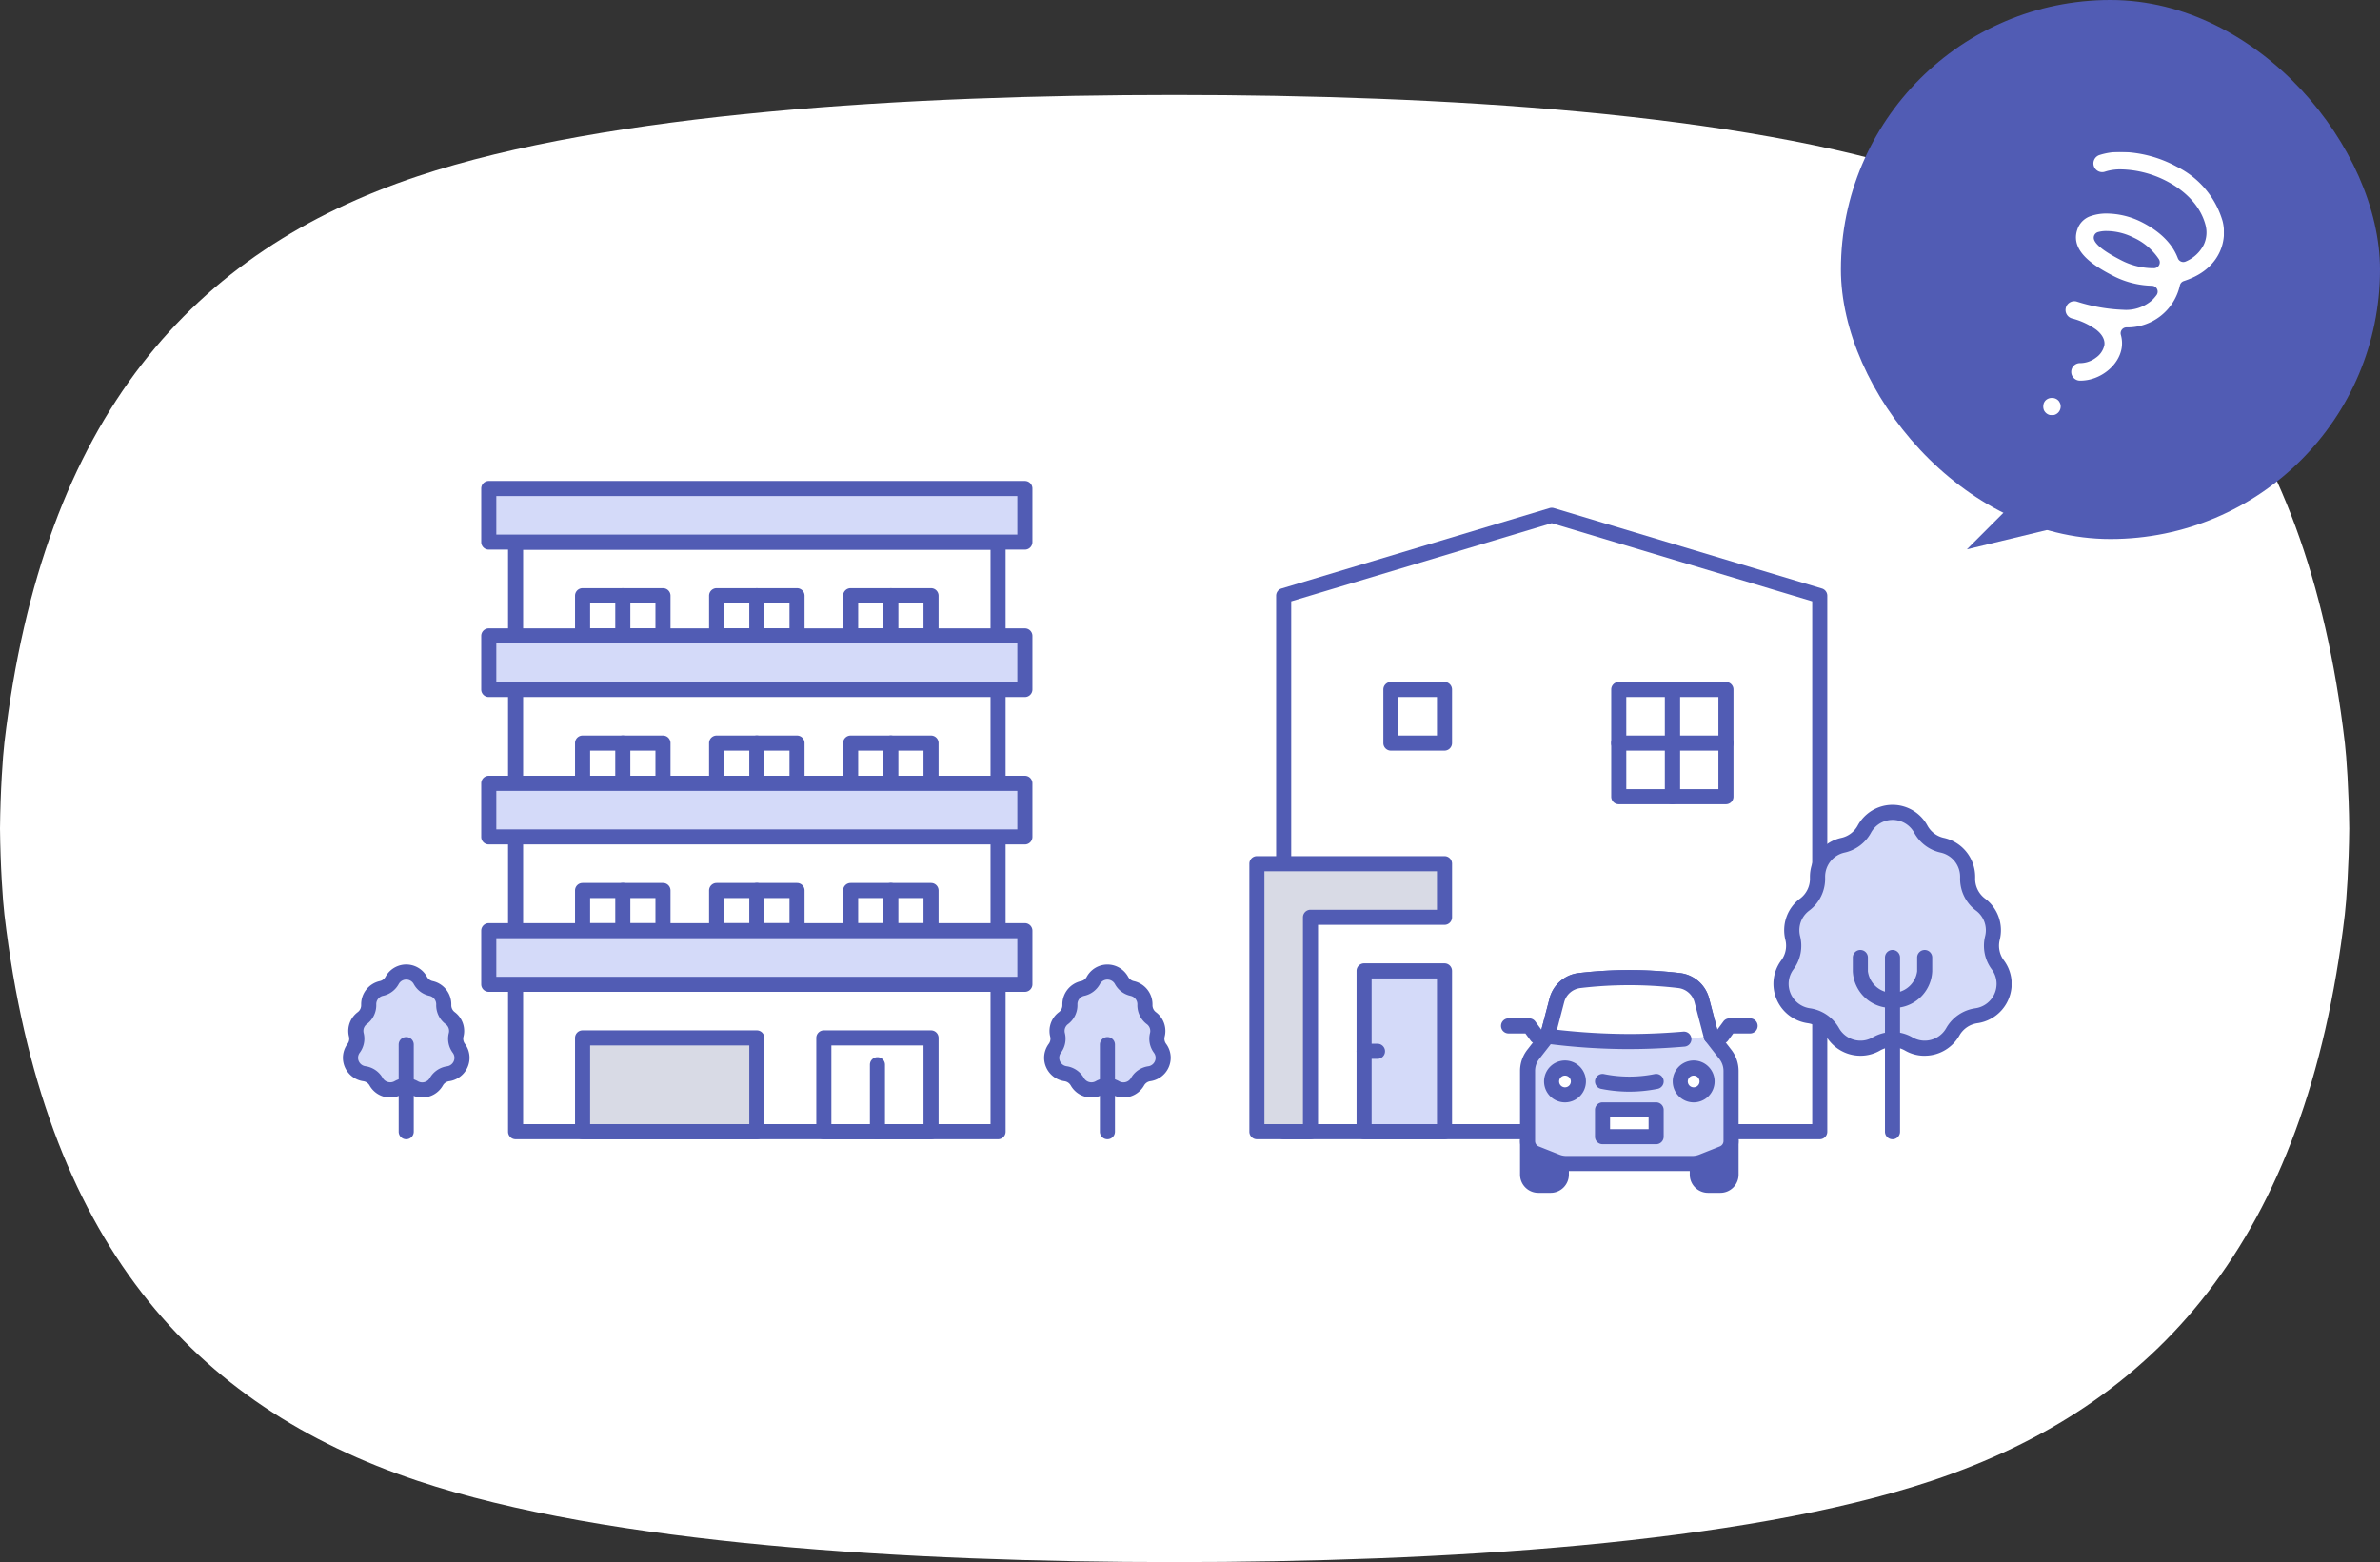 <svg xmlns="http://www.w3.org/2000/svg" xmlns:xlink="http://www.w3.org/1999/xlink" width="405.498" height="266.184" viewBox="0 0 405.498 266.184">
  <rect x="0" y="0" width="405.498" height="266.184" fill="#333333" stroke="none"/>
  <defs>
    <clipPath id="clip-path">
      <rect id="長方形_2411" data-name="長方形 2411" width="284.296" height="121.307" fill="none"/>
    </clipPath>
  </defs>
  <g id="hudosan-trabule_img" transform="translate(-2429.352 -2247.359)">
    <g id="TOP" transform="translate(2429.352 2263.543)">
      <g id="Photo_3items">
        <g id="_グループ_7-2">
          <g id="_グループ_6-4">
            <path id="_パス_2-4" d="M399.5,110.33c-6.558-55.744-32.251-83.749-70.393-96.48C296.669,3.022,245.22,0,200.13,0S103.591,3.022,71.156,13.85C33.007,26.582,7.314,54.586.755,110.33.469,112.784.064,118.578,0,125c.064,6.422.469,12.216.755,14.67,6.558,55.744,32.251,83.749,70.393,96.48C103.583,246.978,155.04,250,200.13,250s96.539-3.022,128.974-13.85c38.142-12.732,63.843-40.736,70.4-96.48.286-2.453.692-8.247.755-14.67-.064-6.422-.469-12.216-.755-14.67" fill="#fff"/>
          </g>
        </g>
      </g>
    </g>
    <g id="グループ_11142" data-name="グループ 11142" transform="translate(2743 2247.359)">
      <rect id="長方形_2366" data-name="長方形 2366" width="91.85" height="91.849" rx="45.924" transform="translate(0)" fill="#515cb4"/>
      <path id="パス_13243" data-name="パス 13243" d="M-19429.236-18302.449l-8.848,8.848,18.582-4.486Z" transform="translate(19459.541 18387.211)" fill="#515cb4"/>
      <path id="パス_13546" data-name="パス 13546" d="M15.845,40.978h-.087a2.493,2.493,0,0,1,.028-4.986h.061a3.292,3.292,0,0,0,3.093-2.219c.144-.976-1.29-2.417-4.817-3.439l-.01,0a2.493,2.493,0,0,1,1.385-4.79c6.249,1.809,10.012,1.818,11.842.032a6.216,6.216,0,0,0,.667-.763A16.153,16.153,0,0,1,21.148,23.1c-2.45-1.242-8.959-4.541-6.539-9.781A4.569,4.569,0,0,1,17.4,10.951c2.491-.875,6.194-.448,9.215,1.059,4.076,2.036,5.948,4.571,6.77,6.755,2.7-1.254,3.237-3.4,2.825-5C35.278,10.152,32.159,8,30.383,7.032,26.578,4.969,22.469,4.6,20.377,5.31A2.493,2.493,0,0,1,18.782.586C22.533-.68,28.15.15,32.76,2.65c4.3,2.332,7.238,5.839,8.275,9.874.95,3.7-.453,8.49-5.732,10.843q-.754.336-1.532.593A10.146,10.146,0,0,1,23.7,31.9a6.184,6.184,0,0,1,.176,2.6c-.521,3.528-4.186,6.476-8.028,6.476m3.267-25.353c.11.283.734,1.226,4.289,3.028a11.018,11.018,0,0,0,4.966,1.166,9.322,9.322,0,0,0-3.985-3.348,8.232,8.232,0,0,0-5.271-.846" transform="translate(24.963 24.883)" fill="#fff"/>
      <path id="パス_13546_-_アウトライン" data-name="パス 13546 - アウトライン" d="M15.846,41.978h-.1a3.493,3.493,0,0,1,.033-6.985h.08a2.412,2.412,0,0,0,2.09-1.358c-.008-.087-.163-.418-.775-.865A10.709,10.709,0,0,0,13.846,31.3l-.009,0a3.493,3.493,0,0,1-2.384-4.326,3.493,3.493,0,0,1,4.324-2.385,27.669,27.669,0,0,0,7.335,1.325,7,7,0,0,0,2.37-.343A16.964,16.964,0,0,1,20.7,23.991a20.956,20.956,0,0,1-5.352-3.577c-2.287-2.293-2.855-4.891-1.643-7.515a5.545,5.545,0,0,1,3.363-2.892A9.9,9.9,0,0,1,20.34,9.5a15.352,15.352,0,0,1,6.717,1.614,16.978,16.978,0,0,1,4.891,3.535,11.8,11.8,0,0,1,1.9,2.7,3.055,3.055,0,0,0,1.388-3.337c-.834-3.245-3.7-5.216-5.331-6.1A15.561,15.561,0,0,0,22.767,5.98a6.693,6.693,0,0,0-2.07.277A3.493,3.493,0,1,1,18.463-.361,13.433,13.433,0,0,1,22.75-1,22.778,22.778,0,0,1,33.237,1.771c4.546,2.466,7.66,6.2,8.766,10.5a9.96,9.96,0,0,1-.589,6.591,10.988,10.988,0,0,1-5.7,5.414c-.359.16-.727.309-1.1.445a11.432,11.432,0,0,1-3.089,5.132,10.2,10.2,0,0,1-3.643,2.285,12.655,12.655,0,0,1-2.986.678,7.192,7.192,0,0,1-.031,1.827,8.321,8.321,0,0,1-3.13,5.193A9.449,9.449,0,0,1,15.846,41.978Zm-.079-2h.079c3.365,0,6.589-2.575,7.038-5.622a5.192,5.192,0,0,0-.147-2.176,1,1,0,0,1,.927-1.275,9.149,9.149,0,0,0,9.129-7.154,1,1,0,0,1,.663-.738c.486-.161.971-.349,1.439-.557,4.746-2.116,6.017-6.387,5.171-9.681a15.051,15.051,0,0,0-7.783-9.244A20.717,20.717,0,0,0,22.75,1a11.452,11.452,0,0,0-3.648.533,1.493,1.493,0,1,0,.954,2.829,8.553,8.553,0,0,1,2.71-.382A17.619,17.619,0,0,1,30.86,6.153c1.92,1.041,5.292,3.382,6.315,7.362a4.913,4.913,0,0,1-.307,3.3A6.1,6.1,0,0,1,33.8,19.672a1,1,0,0,1-1.357-.555c-.947-2.514-3.06-4.6-6.281-6.212a13.5,13.5,0,0,0-5.823-1.4,8.035,8.035,0,0,0-2.614.393,3.6,3.6,0,0,0-2.21,1.843c-1.787,3.869,2.313,6.559,6.083,8.47a15.224,15.224,0,0,0,6.436,1.6,1,1,0,0,1,.778,1.593,7.239,7.239,0,0,1-.774.886,6.731,6.731,0,0,1-4.929,1.616,29.515,29.515,0,0,1-7.89-1.4,1.493,1.493,0,0,0-1.848,1.02,1.493,1.493,0,0,0,1.008,1.846l.031.009a12.313,12.313,0,0,1,4.112,1.906c1.4,1.093,1.482,2.121,1.405,2.637A3.467,3.467,0,0,1,18.5,36.058a4.459,4.459,0,0,1-2.653.934h-.061a1.493,1.493,0,0,0-.021,2.986Zm12.6-19.158h0a11.949,11.949,0,0,1-5.415-1.274c-2.84-1.439-4.4-2.6-4.769-3.559a1,1,0,0,1,.628-1.314,5.148,5.148,0,0,1,1.51-.189,10.283,10.283,0,0,1,4.512,1.093,10.321,10.321,0,0,1,4.4,3.737,1,1,0,0,1-.863,1.506Zm-6.539-4.176c.517.316,1.178.688,2.025,1.117a9.631,9.631,0,0,0,1.93.73,11.963,11.963,0,0,0-1.847-1.126A8.48,8.48,0,0,0,21.829,16.643Z" transform="translate(24.963 24.883)" fill="#515cb4"/>
      <path id="パス_13547" data-name="パス 13547" d="M2.493,140.109A2.5,2.5,0,0,1,0,137.616a2.533,2.533,0,0,1,.056-.487,2.457,2.457,0,0,1,.133-.465,4.174,4.174,0,0,1,.233-.432,2.582,2.582,0,0,1,.31-.377,2.572,2.572,0,0,1,3.523,0,2.022,2.022,0,0,1,.311.377,4.234,4.234,0,0,1,.233.432,2.5,2.5,0,0,1-2.3,3.445" transform="translate(33.457 -68.348)" fill="#fff"/>
      <path id="パス_13547_-_アウトライン" data-name="パス 13547 - アウトライン" d="M2.493,141.109a3.516,3.516,0,0,1-2.469-1.024A3.471,3.471,0,0,1-1,137.616a3.439,3.439,0,0,1,.07-.659,3.4,3.4,0,0,1,.173-.622l0-.007q.015-.043.034-.084a5.2,5.2,0,0,1,.288-.536l.021-.033a3.566,3.566,0,0,1,.434-.527,3.508,3.508,0,0,1,2.474-.992,3.481,3.481,0,0,1,2.451.977,3.054,3.054,0,0,1,.448.542l.021.033a5.26,5.26,0,0,1,.287.534l.012.028a3.5,3.5,0,0,1,.2.649l0,.013a3.5,3.5,0,0,1,.064.683,3.47,3.47,0,0,1-1.024,2.469A3.514,3.514,0,0,1,2.493,141.109Zm-1.379-4.065a1.6,1.6,0,0,0-.069.225q0,.028-.009.056a1.537,1.537,0,0,0-.036.291,1.484,1.484,0,0,0,.438,1.055,1.488,1.488,0,0,0,2.108,0,1.483,1.483,0,0,0,.439-1.055,1.34,1.34,0,0,0-.1-.547,3.254,3.254,0,0,0-.161-.3,1.112,1.112,0,0,0-.141-.176l-.038-.036a1.469,1.469,0,0,0-1.046-.4,1.5,1.5,0,0,0-1.059.4,1.6,1.6,0,0,0-.176.21C1.206,136.865,1.157,136.956,1.114,137.044Z" transform="translate(33.457 -68.348)" fill="#515cb4"/>
      <path id="長方形_2413" data-name="長方形 2413" d="M0-1H32.817a1,1,0,0,1,1,1V46.878a1,1,0,0,1-1,1H0a1,1,0,0,1-1-1V0A1,1,0,0,1,0-1ZM31.817,1H1V45.878H31.817Z" transform="translate(33.457 24.883)" fill="#515cb4"/>
    </g>
    <g id="グループ_11143" data-name="グループ 11143" transform="translate(2487.779 2329.316)">
      <path id="パス_13387" data-name="パス 13387" d="M140.646,110.172h91.337V18.835l-45.669-13.7-45.668,13.7Z" transform="translate(19.637 0.717)" fill="#fff"/>
      <g id="グループ_11135" data-name="グループ 11135" transform="translate(0 0)">
        <g id="グループ_11134" data-name="グループ 11134" clip-path="url(#clip-path)">
          <path id="パス_13388" data-name="パス 13388" d="M232.141,111.613H140.8a1.284,1.284,0,0,1-1.284-1.284V18.992a1.284,1.284,0,0,1,.915-1.23L186.1,4.062a1.293,1.293,0,0,1,.738,0l45.668,13.7a1.285,1.285,0,0,1,.916,1.23v91.337a1.284,1.284,0,0,1-1.284,1.284m-90.053-2.569h88.769v-89.1L186.471,6.633,142.088,19.948Z" transform="translate(19.48 0.56)" fill="#515cb4"/>
          <path id="パス_13389" data-name="パス 13389" d="M145.772,57.23h22.835v9.134H145.772V102.9h-9.134V57.23Z" transform="translate(19.078 7.991)" fill="#d8dae5"/>
          <path id="パス_13390" data-name="パス 13390" d="M145.93,104.34H136.8a1.284,1.284,0,0,1-1.284-1.284V57.387A1.284,1.284,0,0,1,136.8,56.1h31.968a1.284,1.284,0,0,1,1.284,1.284V66.52a1.284,1.284,0,0,1-1.284,1.284H147.215v35.251a1.284,1.284,0,0,1-1.284,1.284m-7.85-2.569h6.565V66.52a1.284,1.284,0,0,1,1.284-1.284H167.48V58.672h-29.4Z" transform="translate(18.92 7.833)" fill="#515cb4"/>
          <rect id="長方形_2390" data-name="長方形 2390" width="9.134" height="18.267" transform="translate(226.502 35.536)" fill="#fff"/>
          <path id="パス_13391" data-name="パス 13391" d="M208.043,50.892h-9.134a1.285,1.285,0,0,1-1.284-1.284V31.339a1.285,1.285,0,0,1,1.284-1.284h9.134a1.285,1.285,0,0,1,1.284,1.284V49.607a1.285,1.285,0,0,1-1.284,1.284m-7.85-2.569h6.565v-15.7h-6.565Z" transform="translate(27.593 4.196)" fill="#515cb4"/>
          <path id="パス_13392" data-name="パス 13392" d="M208.043,40.639h-9.134a1.284,1.284,0,0,1,0-2.569h9.134a1.284,1.284,0,1,1,0,2.569" transform="translate(27.593 5.315)" fill="#515cb4"/>
          <rect id="長方形_2391" data-name="長方形 2391" width="9.134" height="18.267" transform="translate(217.369 35.536)" fill="#fff"/>
          <path id="パス_13393" data-name="パス 13393" d="M200.028,50.892H190.9a1.284,1.284,0,0,1-1.284-1.284V31.339a1.284,1.284,0,0,1,1.284-1.284h9.133a1.284,1.284,0,0,1,1.284,1.284V49.607a1.284,1.284,0,0,1-1.284,1.284m-7.849-2.569h6.565v-15.7H192.18Z" transform="translate(26.474 4.196)" fill="#515cb4"/>
          <path id="パス_13394" data-name="パス 13394" d="M200.028,40.639h-9.134a1.284,1.284,0,1,1,0-2.569h9.134a1.284,1.284,0,1,1,0,2.569" transform="translate(26.474 5.315)" fill="#515cb4"/>
          <rect id="長方形_2392" data-name="長方形 2392" width="13.701" height="27.401" transform="translate(173.984 83.488)" fill="#d4daf9"/>
          <path id="パス_13395" data-name="パス 13395" d="M166.526,102.1h-13.7a1.284,1.284,0,0,1-1.284-1.284v-27.4a1.284,1.284,0,0,1,1.284-1.284h13.7a1.285,1.285,0,0,1,1.284,1.284v27.4a1.284,1.284,0,0,1-1.284,1.284M154.11,99.533h11.132V74.7H154.11Z" transform="translate(21.158 10.071)" fill="#515cb4"/>
          <path id="パス_13396" data-name="パス 13396" d="M155.109,86.723h-2.284a1.284,1.284,0,1,1,0-2.569h2.284a1.284,1.284,0,0,1,0,2.569" transform="translate(21.158 11.75)" fill="#515cb4"/>
          <path id="パス_13397" data-name="パス 13397" d="M228.515,89.746a5.38,5.38,0,0,0,2.732-.732,5.476,5.476,0,0,1,5.5,0,5.385,5.385,0,0,0,2.733.732,5.5,5.5,0,0,0,4.777-2.8,5.478,5.478,0,0,1,4.019-2.731,5.5,5.5,0,0,0,4.72-5.429,5.432,5.432,0,0,0-1.08-3.244A5.481,5.481,0,0,1,251,70.959a5.45,5.45,0,0,0-2.039-5.694A5.477,5.477,0,0,1,246.78,60.7c0-.062,0-.123,0-.186a5.509,5.509,0,0,0-4.318-5.356,5.482,5.482,0,0,1-3.65-2.732,5.477,5.477,0,0,0-9.637,0,5.482,5.482,0,0,1-3.651,2.732,5.51,5.51,0,0,0-4.318,5.356c0,.062,0,.124,0,.186a5.482,5.482,0,0,1-2.186,4.562,5.448,5.448,0,0,0-2.04,5.694,5.481,5.481,0,0,1-.908,4.581A5.432,5.432,0,0,0,215,78.785a5.5,5.5,0,0,0,4.721,5.429,5.474,5.474,0,0,1,4.018,2.731,5.5,5.5,0,0,0,4.778,2.8" transform="translate(30.018 6.919)" fill="#d4daf9"/>
          <path id="パス_13398" data-name="パス 13398" d="M239.633,91.187a6.649,6.649,0,0,1-3.377-.906,4.264,4.264,0,0,0-4.207,0,6.659,6.659,0,0,1-3.377.9,6.792,6.792,0,0,1-5.9-3.453,4.216,4.216,0,0,0-3.077-2.091,6.79,6.79,0,0,1-5.829-6.7,6.709,6.709,0,0,1,1.331-4.008,4.18,4.18,0,0,0,.7-3.508,6.728,6.728,0,0,1,2.514-7.03,4.2,4.2,0,0,0,1.674-3.493c0-.077,0-.153,0-.228a6.8,6.8,0,0,1,5.331-6.612,4.2,4.2,0,0,0,2.8-2.091,6.761,6.761,0,0,1,11.891,0,4.2,4.2,0,0,0,2.8,2.091,6.8,6.8,0,0,1,5.331,6.612c0,.076,0,.153,0,.229a4.2,4.2,0,0,0,1.674,3.492,6.728,6.728,0,0,1,2.514,7.03,4.183,4.183,0,0,0,.7,3.508,6.7,6.7,0,0,1,1.331,4.008,6.789,6.789,0,0,1-5.828,6.7,4.216,4.216,0,0,0-3.077,2.091,6.791,6.791,0,0,1-5.9,3.453m-5.48-4.04a6.783,6.783,0,0,1,3.393.912,4.1,4.1,0,0,0,2.088.56,4.219,4.219,0,0,0,3.66-2.149,6.8,6.8,0,0,1,4.96-3.371,4.21,4.21,0,0,0,3.613-4.156,4.157,4.157,0,0,0-.829-2.482,6.744,6.744,0,0,1-1.121-5.656,4.11,4.11,0,0,0,.123-1,4.172,4.172,0,0,0-1.688-3.358,6.772,6.772,0,0,1-2.7-5.631l0-.144a4.218,4.218,0,0,0-3.306-4.1,6.763,6.763,0,0,1-4.507-3.371,4.191,4.191,0,0,0-7.38,0,6.763,6.763,0,0,1-4.507,3.371,4.217,4.217,0,0,0-3.3,4.1l0,.145a6.772,6.772,0,0,1-2.7,5.63,4.174,4.174,0,0,0-1.689,3.358,4.112,4.112,0,0,0,.124,1,6.746,6.746,0,0,1-1.121,5.656,4.158,4.158,0,0,0-.829,2.482,4.21,4.21,0,0,0,3.613,4.156,6.8,6.8,0,0,1,4.961,3.372,4.219,4.219,0,0,0,3.659,2.148,4.1,4.1,0,0,0,2.088-.56,6.783,6.783,0,0,1,3.393-.912" transform="translate(29.861 6.762)" fill="#515cb4"/>
          <path id="パス_13399" data-name="パス 13399" d="M231.825,102.382a1.285,1.285,0,0,1-1.284-1.284V71.412a1.284,1.284,0,0,1,2.569,0V101.1a1.285,1.285,0,0,1-1.284,1.284" transform="translate(32.188 9.791)" fill="#515cb4"/>
          <path id="パス_13400" data-name="パス 13400" d="M232.5,80a6.528,6.528,0,0,1-6.765-6.244V71.413a1.284,1.284,0,1,1,2.569,0v2.348a4.233,4.233,0,0,0,8.392,0V71.413a1.284,1.284,0,1,1,2.569,0v2.348A6.528,6.528,0,0,1,232.5,80" transform="translate(31.517 9.792)" fill="#515cb4"/>
          <path id="パス_13401" data-name="パス 13401" d="M202.485,104.417a1.827,1.827,0,0,0,1.827,1.827h2.1a1.827,1.827,0,0,0,1.827-1.827V98.689h-5.751Z" transform="translate(28.271 13.779)" fill="#515cb4"/>
          <path id="パス_13402" data-name="パス 13402" d="M206.567,107.685h-2.1a3.114,3.114,0,0,1-3.111-3.111V98.846a1.284,1.284,0,1,1,2.569,0v5.728a.543.543,0,0,0,.542.542h2.1a.544.544,0,0,0,.542-.542V98.846a1.284,1.284,0,1,1,2.569,0v5.728a3.115,3.115,0,0,1-3.111,3.111" transform="translate(28.114 13.622)" fill="#515cb4"/>
          <path id="パス_13403" data-name="パス 13403" d="M177.113,104.417a1.827,1.827,0,0,0,1.827,1.827h2.1a1.827,1.827,0,0,0,1.827-1.827V98.689h-5.751Z" transform="translate(24.729 13.779)" fill="#515cb4"/>
          <path id="パス_13404" data-name="パス 13404" d="M181.194,107.685h-2.1a3.114,3.114,0,0,1-3.111-3.111V98.846a1.284,1.284,0,1,1,2.569,0v5.728a.543.543,0,0,0,.542.542h2.1a.544.544,0,0,0,.542-.542V98.846a1.284,1.284,0,1,1,2.569,0v5.728a3.115,3.115,0,0,1-3.111,3.111" transform="translate(24.571 13.622)" fill="#515cb4"/>
          <path id="パス_13405" data-name="パス 13405" d="M178.077,87.346l2.421-3.105,1.6-6.1a4.561,4.561,0,0,1,3.884-3.378,72.2,72.2,0,0,1,16.931,0,4.564,4.564,0,0,1,3.885,3.378l1.6,6.1,2.421,3.105a4.566,4.566,0,0,1,.965,2.808V102.1a2.283,2.283,0,0,1-1.44,2.122l-3.5,1.389a4.559,4.559,0,0,1-1.686.323H183.737a4.568,4.568,0,0,1-1.686-.323l-3.5-1.389a2.283,2.283,0,0,1-1.44-2.122V90.154a4.566,4.566,0,0,1,.965-2.808" transform="translate(24.729 10.369)" fill="#d4daf9"/>
          <path id="パス_13406" data-name="パス 13406" d="M205.311,107.374H183.894a5.817,5.817,0,0,1-2.16-.414l-3.5-1.389a3.549,3.549,0,0,1-2.251-3.315V90.312a5.876,5.876,0,0,1,1.237-3.6l2.259-2.9,1.529-5.842a5.815,5.815,0,0,1,4.979-4.329,73.581,73.581,0,0,1,17.229,0,5.815,5.815,0,0,1,4.978,4.329l1.531,5.842,2.258,2.9a5.876,5.876,0,0,1,1.237,3.6v11.944a3.547,3.547,0,0,1-2.252,3.315l-3.5,1.389a5.812,5.812,0,0,1-2.16.414M194.6,75.709a73.238,73.238,0,0,0-8.317.489,3.26,3.26,0,0,0-2.791,2.429l-1.6,6.1a1.277,1.277,0,0,1-.229.465l-2.421,3.105a3.293,3.293,0,0,0-.694,2.018v11.944a.993.993,0,0,0,.63.928l3.5,1.389a3.266,3.266,0,0,0,1.211.232h21.417a3.262,3.262,0,0,0,1.211-.232l3.5-1.389a.993.993,0,0,0,.63-.928V90.312a3.293,3.293,0,0,0-.694-2.018l-2.421-3.105a1.3,1.3,0,0,1-.229-.465l-1.6-6.1a3.26,3.26,0,0,0-2.791-2.429,73.215,73.215,0,0,0-8.316-.489M178.235,87.5h0Z" transform="translate(24.571 10.212)" fill="#515cb4"/>
          <rect id="長方形_2393" data-name="長方形 2393" width="9.134" height="4.566" transform="translate(214.608 107.168)" fill="#fff"/>
          <path id="パス_13407" data-name="パス 13407" d="M197.605,100.046h-9.133a1.284,1.284,0,0,1-1.284-1.284V94.2a1.284,1.284,0,0,1,1.284-1.284h9.133A1.284,1.284,0,0,1,198.89,94.2v4.566a1.284,1.284,0,0,1-1.284,1.284m-7.849-2.569h6.565v-2h-6.565Z" transform="translate(26.135 12.972)" fill="#515cb4"/>
          <path id="パス_13408" data-name="パス 13408" d="M206.32,84.675a1.284,1.284,0,0,1-1.035-2.046l1.287-1.749a1.287,1.287,0,0,1,1.035-.523h3.519a1.284,1.284,0,1,1,0,2.569h-2.868l-.9,1.226a1.287,1.287,0,0,1-1.036.523" transform="translate(28.627 11.22)" fill="#515cb4"/>
          <path id="パス_13409" data-name="パス 13409" d="M193.039,91.688A24.963,24.963,0,0,1,188.2,91.2a1.284,1.284,0,0,1,.549-2.509,21.776,21.776,0,0,0,8.586,0,1.284,1.284,0,0,1,.548,2.509,24.929,24.929,0,0,1-4.841.487" transform="translate(26.135 12.379)" fill="#515cb4"/>
          <path id="パス_13410" data-name="パス 13410" d="M179.228,84.675a1.284,1.284,0,0,1-1.036-.523l-.9-1.226h-2.868a1.284,1.284,0,0,1,0-2.569h3.518a1.285,1.285,0,0,1,1.035.523l1.287,1.749a1.284,1.284,0,0,1-1.034,2.046" transform="translate(24.174 11.22)" fill="#515cb4"/>
          <path id="パス_13411" data-name="パス 13411" d="M199.936,90.069a2.283,2.283,0,1,0,2.284-2.284,2.283,2.283,0,0,0-2.284,2.284" transform="translate(27.915 12.257)" fill="#fff"/>
          <path id="パス_13412" data-name="パス 13412" d="M202.377,93.793a3.568,3.568,0,1,1,3.568-3.567,3.572,3.572,0,0,1-3.568,3.567m0-4.566a1,1,0,1,0,1,1,1,1,0,0,0-1-1" transform="translate(27.758 12.099)" fill="#515cb4"/>
          <path id="パス_13413" data-name="パス 13413" d="M180.7,90.069a2.283,2.283,0,1,0,2.284-2.284,2.283,2.283,0,0,0-2.284,2.284" transform="translate(25.23 12.257)" fill="#fff"/>
          <path id="パス_13414" data-name="パス 13414" d="M183.141,93.793a3.568,3.568,0,1,1,3.568-3.567,3.572,3.572,0,0,1-3.568,3.567m0-4.566a1,1,0,1,0,1,1,1,1,0,0,0-1-1" transform="translate(25.072 12.099)" fill="#515cb4"/>
          <path id="パス_13415" data-name="パス 13415" d="M202.5,74.765a72.358,72.358,0,0,0-16.93,0,4.561,4.561,0,0,0-3.885,3.379l-1.6,6.1a109.155,109.155,0,0,0,13.948.913c3.535,0,6.792-.2,9.267-.407l4.679-.506-1.6-6.1a4.562,4.562,0,0,0-3.885-3.379" transform="translate(25.143 10.369)" fill="#fff"/>
          <path id="パス_13416" data-name="パス 13416" d="M194.188,86.6a109.327,109.327,0,0,1-14.13-.927,1.283,1.283,0,0,1-1.06-1.6l1.6-6.1a5.814,5.814,0,0,1,4.978-4.329,73.581,73.581,0,0,1,17.229,0,5.814,5.814,0,0,1,4.978,4.329l1.6,6.1a1.284,1.284,0,1,1-2.484.651l-1.6-6.1a3.261,3.261,0,0,0-2.791-2.429,70.978,70.978,0,0,0-16.633,0,3.26,3.26,0,0,0-2.792,2.429l-1.225,4.68a111.838,111.838,0,0,0,12.333.72c2.939,0,6.021-.136,9.158-.4a1.284,1.284,0,1,1,.219,2.558c-3.211.273-6.366.413-9.377.413" transform="translate(24.986 10.212)" fill="#515cb4"/>
          <rect id="長方形_2394" data-name="長方形 2394" width="9.134" height="9.134" transform="translate(178.55 35.536)" fill="#fff"/>
          <path id="パス_13417" data-name="パス 13417" d="M165.966,41.758h-9.134a1.285,1.285,0,0,1-1.284-1.284V31.339a1.285,1.285,0,0,1,1.284-1.284h9.134a1.285,1.285,0,0,1,1.284,1.284v9.134a1.285,1.285,0,0,1-1.284,1.284m-7.85-2.569h6.565V32.624h-6.565Z" transform="translate(21.718 4.196)" fill="#515cb4"/>
          <path id="パス_13418" data-name="パス 13418" d="M13.367,93.525A2.692,2.692,0,0,1,12,93.159a2.74,2.74,0,0,0-2.748,0,2.692,2.692,0,0,1-1.366.366,2.752,2.752,0,0,1-2.389-1.4,2.742,2.742,0,0,0-2.009-1.365,2.751,2.751,0,0,1-2.361-2.715,2.719,2.719,0,0,1,.54-1.623,2.743,2.743,0,0,0,.455-2.291,2.722,2.722,0,0,1,1.02-2.846A2.743,2.743,0,0,0,4.235,79c0-.031,0-.062,0-.092a2.756,2.756,0,0,1,2.16-2.679,2.738,2.738,0,0,0,1.826-1.365,2.739,2.739,0,0,1,4.818,0,2.736,2.736,0,0,0,1.825,1.365,2.756,2.756,0,0,1,2.16,2.679c0,.031,0,.062,0,.092a2.738,2.738,0,0,0,1.092,2.28,2.725,2.725,0,0,1,1.1,2.194,2.641,2.641,0,0,1-.081.653,2.746,2.746,0,0,0,.455,2.292,2.713,2.713,0,0,1,.54,1.622,2.751,2.751,0,0,1-2.36,2.715,2.742,2.742,0,0,0-2.01,1.365,2.75,2.75,0,0,1-2.389,1.4" transform="translate(0.157 10.253)" fill="#d4daf9"/>
          <path id="パス_13419" data-name="パス 13419" d="M13.523,94.968a3.966,3.966,0,0,1-2.009-.539,1.479,1.479,0,0,0-1.46,0,3.963,3.963,0,0,1-2.01.54,4.039,4.039,0,0,1-3.508-2.054,1.462,1.462,0,0,0-1.068-.725A4.04,4.04,0,0,1,0,88.2a3.993,3.993,0,0,1,.791-2.385A1.457,1.457,0,0,0,1.032,84.6a3.934,3.934,0,0,1-.12-.964,4,4,0,0,1,1.614-3.219A1.459,1.459,0,0,0,3.108,79.2l0-.136a4.046,4.046,0,0,1,3.172-3.934,1.452,1.452,0,0,0,.97-.725,4.022,4.022,0,0,1,7.072,0,1.45,1.45,0,0,0,.97.726,4.046,4.046,0,0,1,3.172,3.934l0,.137a1.459,1.459,0,0,0,.581,1.21,4,4,0,0,1,1.614,3.219,3.95,3.95,0,0,1-.12.965,1.455,1.455,0,0,0,.242,1.217,3.993,3.993,0,0,1,.791,2.385A4.04,4.04,0,0,1,18.1,92.189a1.464,1.464,0,0,0-1.068.725,4.039,4.039,0,0,1-3.508,2.054m-2.74-3.3a4.034,4.034,0,0,1,2.018.542,1.487,1.487,0,0,0,1.993-.555,4.047,4.047,0,0,1,2.95-2.006A1.46,1.46,0,0,0,19,88.2a1.442,1.442,0,0,0-.288-.86,4.01,4.01,0,0,1-.668-3.364,1.415,1.415,0,0,0,.043-.343,1.432,1.432,0,0,0-.588-1.166,4.031,4.031,0,0,1-1.606-3.35,1.477,1.477,0,0,0-1.145-1.474,4.016,4.016,0,0,1-2.68-2.006,1.455,1.455,0,0,0-2.564,0,4.018,4.018,0,0,1-2.68,2,1.465,1.465,0,0,0-1.146,1.423,4.056,4.056,0,0,1-1.6,3.4,1.432,1.432,0,0,0-.588,1.166,1.4,1.4,0,0,0,.043.342,4.016,4.016,0,0,1-.667,3.365,1.443,1.443,0,0,0-.289.86,1.46,1.46,0,0,0,1.252,1.442,4.045,4.045,0,0,1,2.95,2.006,1.486,1.486,0,0,0,1.993.555,4.034,4.034,0,0,1,2.018-.542" transform="translate(0 10.095)" fill="#515cb4"/>
          <path id="パス_13420" data-name="パス 13420" d="M9.619,100.564A1.285,1.285,0,0,1,8.335,99.28V84.437a1.284,1.284,0,1,1,2.569,0V99.28a1.285,1.285,0,0,1-1.284,1.284" transform="translate(1.164 11.61)" fill="#515cb4"/>
          <path id="パス_13421" data-name="パス 13421" d="M118.2,93.525a2.692,2.692,0,0,1-1.366-.366,2.74,2.74,0,0,0-2.748,0,2.692,2.692,0,0,1-1.366.366,2.752,2.752,0,0,1-2.389-1.4,2.742,2.742,0,0,0-2.009-1.365,2.751,2.751,0,0,1-2.361-2.715,2.719,2.719,0,0,1,.54-1.623,2.743,2.743,0,0,0,.455-2.291,2.722,2.722,0,0,1,1.02-2.846A2.743,2.743,0,0,0,109.066,79c0-.031,0-.062,0-.092a2.756,2.756,0,0,1,2.16-2.679,2.738,2.738,0,0,0,1.826-1.365,2.739,2.739,0,0,1,4.818,0,2.736,2.736,0,0,0,1.825,1.365,2.756,2.756,0,0,1,2.16,2.679c0,.031,0,.062,0,.092a2.742,2.742,0,0,0,1.093,2.28,2.725,2.725,0,0,1,1.1,2.194,2.641,2.641,0,0,1-.081.653,2.746,2.746,0,0,0,.455,2.292,2.713,2.713,0,0,1,.54,1.622,2.751,2.751,0,0,1-2.36,2.715,2.742,2.742,0,0,0-2.01,1.365,2.75,2.75,0,0,1-2.389,1.4" transform="translate(14.794 10.253)" fill="#d4daf9"/>
          <path id="パス_13422" data-name="パス 13422" d="M118.355,94.968a3.966,3.966,0,0,1-2.009-.539,1.478,1.478,0,0,0-1.46,0,3.963,3.963,0,0,1-2.01.54,4.039,4.039,0,0,1-3.508-2.054,1.464,1.464,0,0,0-1.068-.725,4.04,4.04,0,0,1-3.468-3.986,3.993,3.993,0,0,1,.791-2.385,1.457,1.457,0,0,0,.242-1.218,3.934,3.934,0,0,1-.12-.964,4,4,0,0,1,1.614-3.219,1.459,1.459,0,0,0,.581-1.211l0-.136a4.046,4.046,0,0,1,3.172-3.934,1.452,1.452,0,0,0,.97-.725,4.022,4.022,0,0,1,7.072,0,1.452,1.452,0,0,0,.97.725,4.046,4.046,0,0,1,3.172,3.934l0,.137a1.459,1.459,0,0,0,.581,1.21,4,4,0,0,1,1.614,3.219,3.95,3.95,0,0,1-.12.965,1.455,1.455,0,0,0,.242,1.217A3.993,3.993,0,0,1,126.4,88.2a4.04,4.04,0,0,1-3.468,3.986,1.464,1.464,0,0,0-1.068.725,4.039,4.039,0,0,1-3.508,2.054m-2.74-3.3a4.035,4.035,0,0,1,2.018.542,1.487,1.487,0,0,0,1.993-.555,4.047,4.047,0,0,1,2.95-2.006,1.46,1.46,0,0,0,1.252-1.442,1.442,1.442,0,0,0-.288-.86,4.01,4.01,0,0,1-.668-3.364,1.415,1.415,0,0,0,.043-.343,1.432,1.432,0,0,0-.588-1.166,4.031,4.031,0,0,1-1.606-3.35,1.477,1.477,0,0,0-1.145-1.474,4.016,4.016,0,0,1-2.68-2.006,1.455,1.455,0,0,0-2.564,0,4.018,4.018,0,0,1-2.68,2,1.465,1.465,0,0,0-1.146,1.423,4.056,4.056,0,0,1-1.6,3.4,1.432,1.432,0,0,0-.588,1.166,1.4,1.4,0,0,0,.043.342,4.017,4.017,0,0,1-.667,3.365,1.443,1.443,0,0,0-.289.86,1.46,1.46,0,0,0,1.252,1.442,4.047,4.047,0,0,1,2.95,2.006,1.486,1.486,0,0,0,1.993.555,4.034,4.034,0,0,1,2.018-.542" transform="translate(14.637 10.095)" fill="#515cb4"/>
          <path id="パス_13423" data-name="パス 13423" d="M114.451,100.564a1.285,1.285,0,0,1-1.284-1.284V84.437a1.284,1.284,0,1,1,2.569,0V99.28a1.285,1.285,0,0,1-1.284,1.284" transform="translate(15.801 11.61)" fill="#515cb4"/>
          <rect id="長方形_2395" data-name="長方形 2395" width="82.203" height="100.47" transform="translate(29.416 10.418)" fill="#fff"/>
          <path id="パス_13424" data-name="パス 13424" d="M108.173,111.054h-82.2a1.284,1.284,0,0,1-1.284-1.284V9.3a1.284,1.284,0,0,1,1.284-1.284h82.2A1.284,1.284,0,0,1,109.457,9.3V109.77a1.284,1.284,0,0,1-1.284,1.284m-80.919-2.569h79.634v-97.9H27.254Z" transform="translate(3.447 1.119)" fill="#515cb4"/>
          <rect id="長方形_2396" data-name="長方形 2396" width="13.701" height="6.85" transform="translate(40.833 19.552)" fill="#fff"/>
          <path id="パス_13425" data-name="パス 13425" d="M49.689,25.449h-13.7A1.285,1.285,0,0,1,34.7,24.165v-6.85a1.284,1.284,0,0,1,1.285-1.284h13.7a1.284,1.284,0,0,1,1.284,1.284v6.85a1.285,1.285,0,0,1-1.284,1.284M37.273,22.88H48.4V18.6H37.273Z" transform="translate(4.845 2.238)" fill="#515cb4"/>
          <path id="パス_13426" data-name="パス 13426" d="M42,25.449a1.285,1.285,0,0,1-1.284-1.284v-6.85a1.284,1.284,0,1,1,2.569,0v6.85A1.285,1.285,0,0,1,42,25.449" transform="translate(5.685 2.238)" fill="#515cb4"/>
          <rect id="長方形_2397" data-name="長方形 2397" width="13.701" height="6.85" transform="translate(63.667 19.552)" fill="#fff"/>
          <path id="パス_13427" data-name="パス 13427" d="M69.725,25.449h-13.7a1.285,1.285,0,0,1-1.284-1.284v-6.85a1.284,1.284,0,0,1,1.284-1.284h13.7a1.284,1.284,0,0,1,1.284,1.284v6.85a1.284,1.284,0,0,1-1.284,1.284M57.309,22.88H68.441V18.6H57.309Z" transform="translate(7.643 2.238)" fill="#515cb4"/>
          <path id="パス_13428" data-name="パス 13428" d="M62.035,25.449a1.285,1.285,0,0,1-1.284-1.284v-6.85a1.284,1.284,0,0,1,2.569,0v6.85a1.285,1.285,0,0,1-1.284,1.284" transform="translate(8.482 2.238)" fill="#515cb4"/>
          <rect id="長方形_2398" data-name="長方形 2398" width="13.701" height="6.85" transform="translate(86.502 19.552)" fill="#fff"/>
          <path id="パス_13429" data-name="パス 13429" d="M89.762,25.449h-13.7a1.284,1.284,0,0,1-1.284-1.284v-6.85a1.284,1.284,0,0,1,1.284-1.284h13.7a1.284,1.284,0,0,1,1.284,1.284v6.85a1.285,1.285,0,0,1-1.284,1.284M77.346,22.88H88.478V18.6H77.346Z" transform="translate(10.44 2.238)" fill="#515cb4"/>
          <path id="パス_13430" data-name="パス 13430" d="M82.072,25.449a1.285,1.285,0,0,1-1.284-1.284v-6.85a1.284,1.284,0,1,1,2.569,0v6.85a1.285,1.285,0,0,1-1.284,1.284" transform="translate(11.28 2.238)" fill="#515cb4"/>
          <rect id="長方形_2399" data-name="長方形 2399" width="91.337" height="9.134" transform="translate(24.848 26.402)" fill="#d4daf9"/>
          <path id="パス_13431" data-name="パス 13431" d="M113.3,33.743H21.962a1.284,1.284,0,0,1-1.284-1.284V23.325a1.284,1.284,0,0,1,1.284-1.284H113.3a1.284,1.284,0,0,1,1.286,1.284v9.133a1.284,1.284,0,0,1-1.286,1.284M23.247,31.174h88.769V24.609H23.247Z" transform="translate(2.887 3.077)" fill="#515cb4"/>
          <rect id="長方形_2400" data-name="長方形 2400" width="91.337" height="9.134" transform="translate(24.848 1.284)" fill="#d4daf9"/>
          <path id="パス_13432" data-name="パス 13432" d="M113.3,11.7H21.962a1.284,1.284,0,0,1-1.284-1.284V1.284A1.284,1.284,0,0,1,21.962,0H113.3a1.285,1.285,0,0,1,1.286,1.284v9.134A1.285,1.285,0,0,1,113.3,11.7M23.247,9.134h88.769V2.569H23.247Z" transform="translate(2.887 0)" fill="#515cb4"/>
          <rect id="長方形_2401" data-name="長方形 2401" width="13.701" height="6.85" transform="translate(40.833 44.67)" fill="#fff"/>
          <path id="パス_13433" data-name="パス 13433" d="M49.689,47.489h-13.7A1.285,1.285,0,0,1,34.7,46.2v-6.85a1.284,1.284,0,0,1,1.285-1.284h13.7a1.284,1.284,0,0,1,1.284,1.284V46.2a1.285,1.285,0,0,1-1.284,1.284M37.273,44.92H48.4V40.639H37.273Z" transform="translate(4.845 5.315)" fill="#515cb4"/>
          <path id="パス_13434" data-name="パス 13434" d="M42,47.489A1.285,1.285,0,0,1,40.714,46.2v-6.85a1.284,1.284,0,1,1,2.569,0V46.2A1.285,1.285,0,0,1,42,47.489" transform="translate(5.685 5.315)" fill="#515cb4"/>
          <rect id="長方形_2402" data-name="長方形 2402" width="13.701" height="6.85" transform="translate(63.667 44.67)" fill="#fff"/>
          <path id="パス_13435" data-name="パス 13435" d="M69.725,47.489h-13.7A1.285,1.285,0,0,1,54.74,46.2v-6.85a1.284,1.284,0,0,1,1.284-1.284h13.7a1.284,1.284,0,0,1,1.284,1.284V46.2a1.284,1.284,0,0,1-1.284,1.284M57.309,44.92H68.441V40.639H57.309Z" transform="translate(7.643 5.315)" fill="#515cb4"/>
          <path id="パス_13436" data-name="パス 13436" d="M62.035,47.489A1.285,1.285,0,0,1,60.751,46.2v-6.85a1.284,1.284,0,0,1,2.569,0V46.2a1.285,1.285,0,0,1-1.284,1.284" transform="translate(8.482 5.315)" fill="#515cb4"/>
          <rect id="長方形_2403" data-name="長方形 2403" width="13.701" height="6.85" transform="translate(86.502 44.67)" fill="#fff"/>
          <path id="パス_13437" data-name="パス 13437" d="M89.762,47.489h-13.7A1.284,1.284,0,0,1,74.777,46.2v-6.85a1.284,1.284,0,0,1,1.284-1.284h13.7a1.284,1.284,0,0,1,1.284,1.284V46.2a1.285,1.285,0,0,1-1.284,1.284M77.346,44.92H88.478V40.639H77.346Z" transform="translate(10.44 5.315)" fill="#515cb4"/>
          <path id="パス_13438" data-name="パス 13438" d="M82.072,47.489A1.285,1.285,0,0,1,80.788,46.2v-6.85a1.284,1.284,0,1,1,2.569,0V46.2a1.285,1.285,0,0,1-1.284,1.284" transform="translate(11.28 5.315)" fill="#515cb4"/>
          <rect id="長方形_2404" data-name="長方形 2404" width="91.337" height="9.134" transform="translate(24.848 51.52)" fill="#d4daf9"/>
          <path id="パス_13439" data-name="パス 13439" d="M113.3,55.784H21.962A1.284,1.284,0,0,1,20.678,54.5V45.365a1.284,1.284,0,0,1,1.284-1.284H113.3a1.284,1.284,0,0,1,1.286,1.284V54.5a1.285,1.285,0,0,1-1.286,1.284M23.247,53.215h88.769V46.65H23.247Z" transform="translate(2.887 6.155)" fill="#515cb4"/>
          <rect id="長方形_2405" data-name="長方形 2405" width="13.701" height="6.85" transform="translate(40.833 69.787)" fill="#fff"/>
          <path id="パス_13440" data-name="パス 13440" d="M49.689,69.529h-13.7A1.284,1.284,0,0,1,34.7,68.245v-6.85a1.285,1.285,0,0,1,1.285-1.284h13.7a1.285,1.285,0,0,1,1.284,1.284v6.85a1.284,1.284,0,0,1-1.284,1.284M37.273,66.96H48.4V62.679H37.273Z" transform="translate(4.845 8.393)" fill="#515cb4"/>
          <path id="パス_13441" data-name="パス 13441" d="M42,69.529a1.285,1.285,0,0,1-1.284-1.284v-6.85a1.284,1.284,0,1,1,2.569,0v6.85A1.285,1.285,0,0,1,42,69.529" transform="translate(5.685 8.393)" fill="#515cb4"/>
          <rect id="長方形_2406" data-name="長方形 2406" width="13.701" height="6.85" transform="translate(63.667 69.787)" fill="#fff"/>
          <path id="パス_13442" data-name="パス 13442" d="M69.725,69.529h-13.7a1.284,1.284,0,0,1-1.284-1.284v-6.85a1.285,1.285,0,0,1,1.284-1.284h13.7a1.284,1.284,0,0,1,1.284,1.284v6.85a1.284,1.284,0,0,1-1.284,1.284M57.309,66.96H68.441V62.679H57.309Z" transform="translate(7.643 8.393)" fill="#515cb4"/>
          <path id="パス_13443" data-name="パス 13443" d="M62.035,69.529a1.285,1.285,0,0,1-1.284-1.284v-6.85a1.284,1.284,0,0,1,2.569,0v6.85a1.285,1.285,0,0,1-1.284,1.284" transform="translate(8.482 8.393)" fill="#515cb4"/>
          <rect id="長方形_2407" data-name="長方形 2407" width="13.701" height="6.85" transform="translate(86.502 69.787)" fill="#fff"/>
          <path id="パス_13444" data-name="パス 13444" d="M89.762,69.529h-13.7a1.284,1.284,0,0,1-1.284-1.284v-6.85a1.284,1.284,0,0,1,1.284-1.284h13.7a1.285,1.285,0,0,1,1.284,1.284v6.85a1.284,1.284,0,0,1-1.284,1.284M77.346,66.96H88.478V62.679H77.346Z" transform="translate(10.44 8.393)" fill="#515cb4"/>
          <path id="パス_13445" data-name="パス 13445" d="M82.072,69.529a1.285,1.285,0,0,1-1.284-1.284v-6.85a1.284,1.284,0,1,1,2.569,0v6.85a1.285,1.285,0,0,1-1.284,1.284" transform="translate(11.28 8.393)" fill="#515cb4"/>
          <rect id="長方形_2408" data-name="長方形 2408" width="29.685" height="15.984" transform="translate(40.834 94.905)" fill="#d8dae5"/>
          <path id="パス_13446" data-name="パス 13446" d="M65.672,100.7H35.988A1.285,1.285,0,0,1,34.7,99.42V83.435a1.285,1.285,0,0,1,1.285-1.284H65.672a1.284,1.284,0,0,1,1.284,1.284V99.42a1.284,1.284,0,0,1-1.284,1.284m-28.4-2.569H64.389V84.72H37.273Z" transform="translate(4.845 11.47)" fill="#515cb4"/>
          <rect id="長方形_2409" data-name="長方形 2409" width="91.337" height="9.134" transform="translate(24.848 76.637)" fill="#d4daf9"/>
          <path id="パス_13447" data-name="パス 13447" d="M113.3,77.824H21.962a1.284,1.284,0,0,1-1.284-1.284V67.405a1.284,1.284,0,0,1,1.284-1.284H113.3a1.285,1.285,0,0,1,1.286,1.284v9.134a1.285,1.285,0,0,1-1.286,1.284M23.247,75.255h88.769V68.69H23.247Z" transform="translate(2.887 9.232)" fill="#515cb4"/>
          <rect id="長方形_2410" data-name="長方形 2410" width="18.267" height="15.984" transform="translate(81.934 94.904)" fill="#fff"/>
          <path id="パス_13448" data-name="パス 13448" d="M90.321,100.7H72.053a1.284,1.284,0,0,1-1.284-1.284V83.435a1.284,1.284,0,0,1,1.284-1.284H90.321a1.284,1.284,0,0,1,1.284,1.284V99.419a1.284,1.284,0,0,1-1.284,1.284M73.339,98.134h15.7V84.719h-15.7Z" transform="translate(9.881 11.47)" fill="#515cb4"/>
          <path id="パス_13449" data-name="パス 13449" d="M80.068,100.143a1.285,1.285,0,0,1-1.284-1.284V87.442a1.284,1.284,0,1,1,2.569,0V98.859a1.285,1.285,0,0,1-1.284,1.284" transform="translate(11 12.03)" fill="#515cb4"/>
        </g>
      </g>
    </g>
  </g>
</svg>
